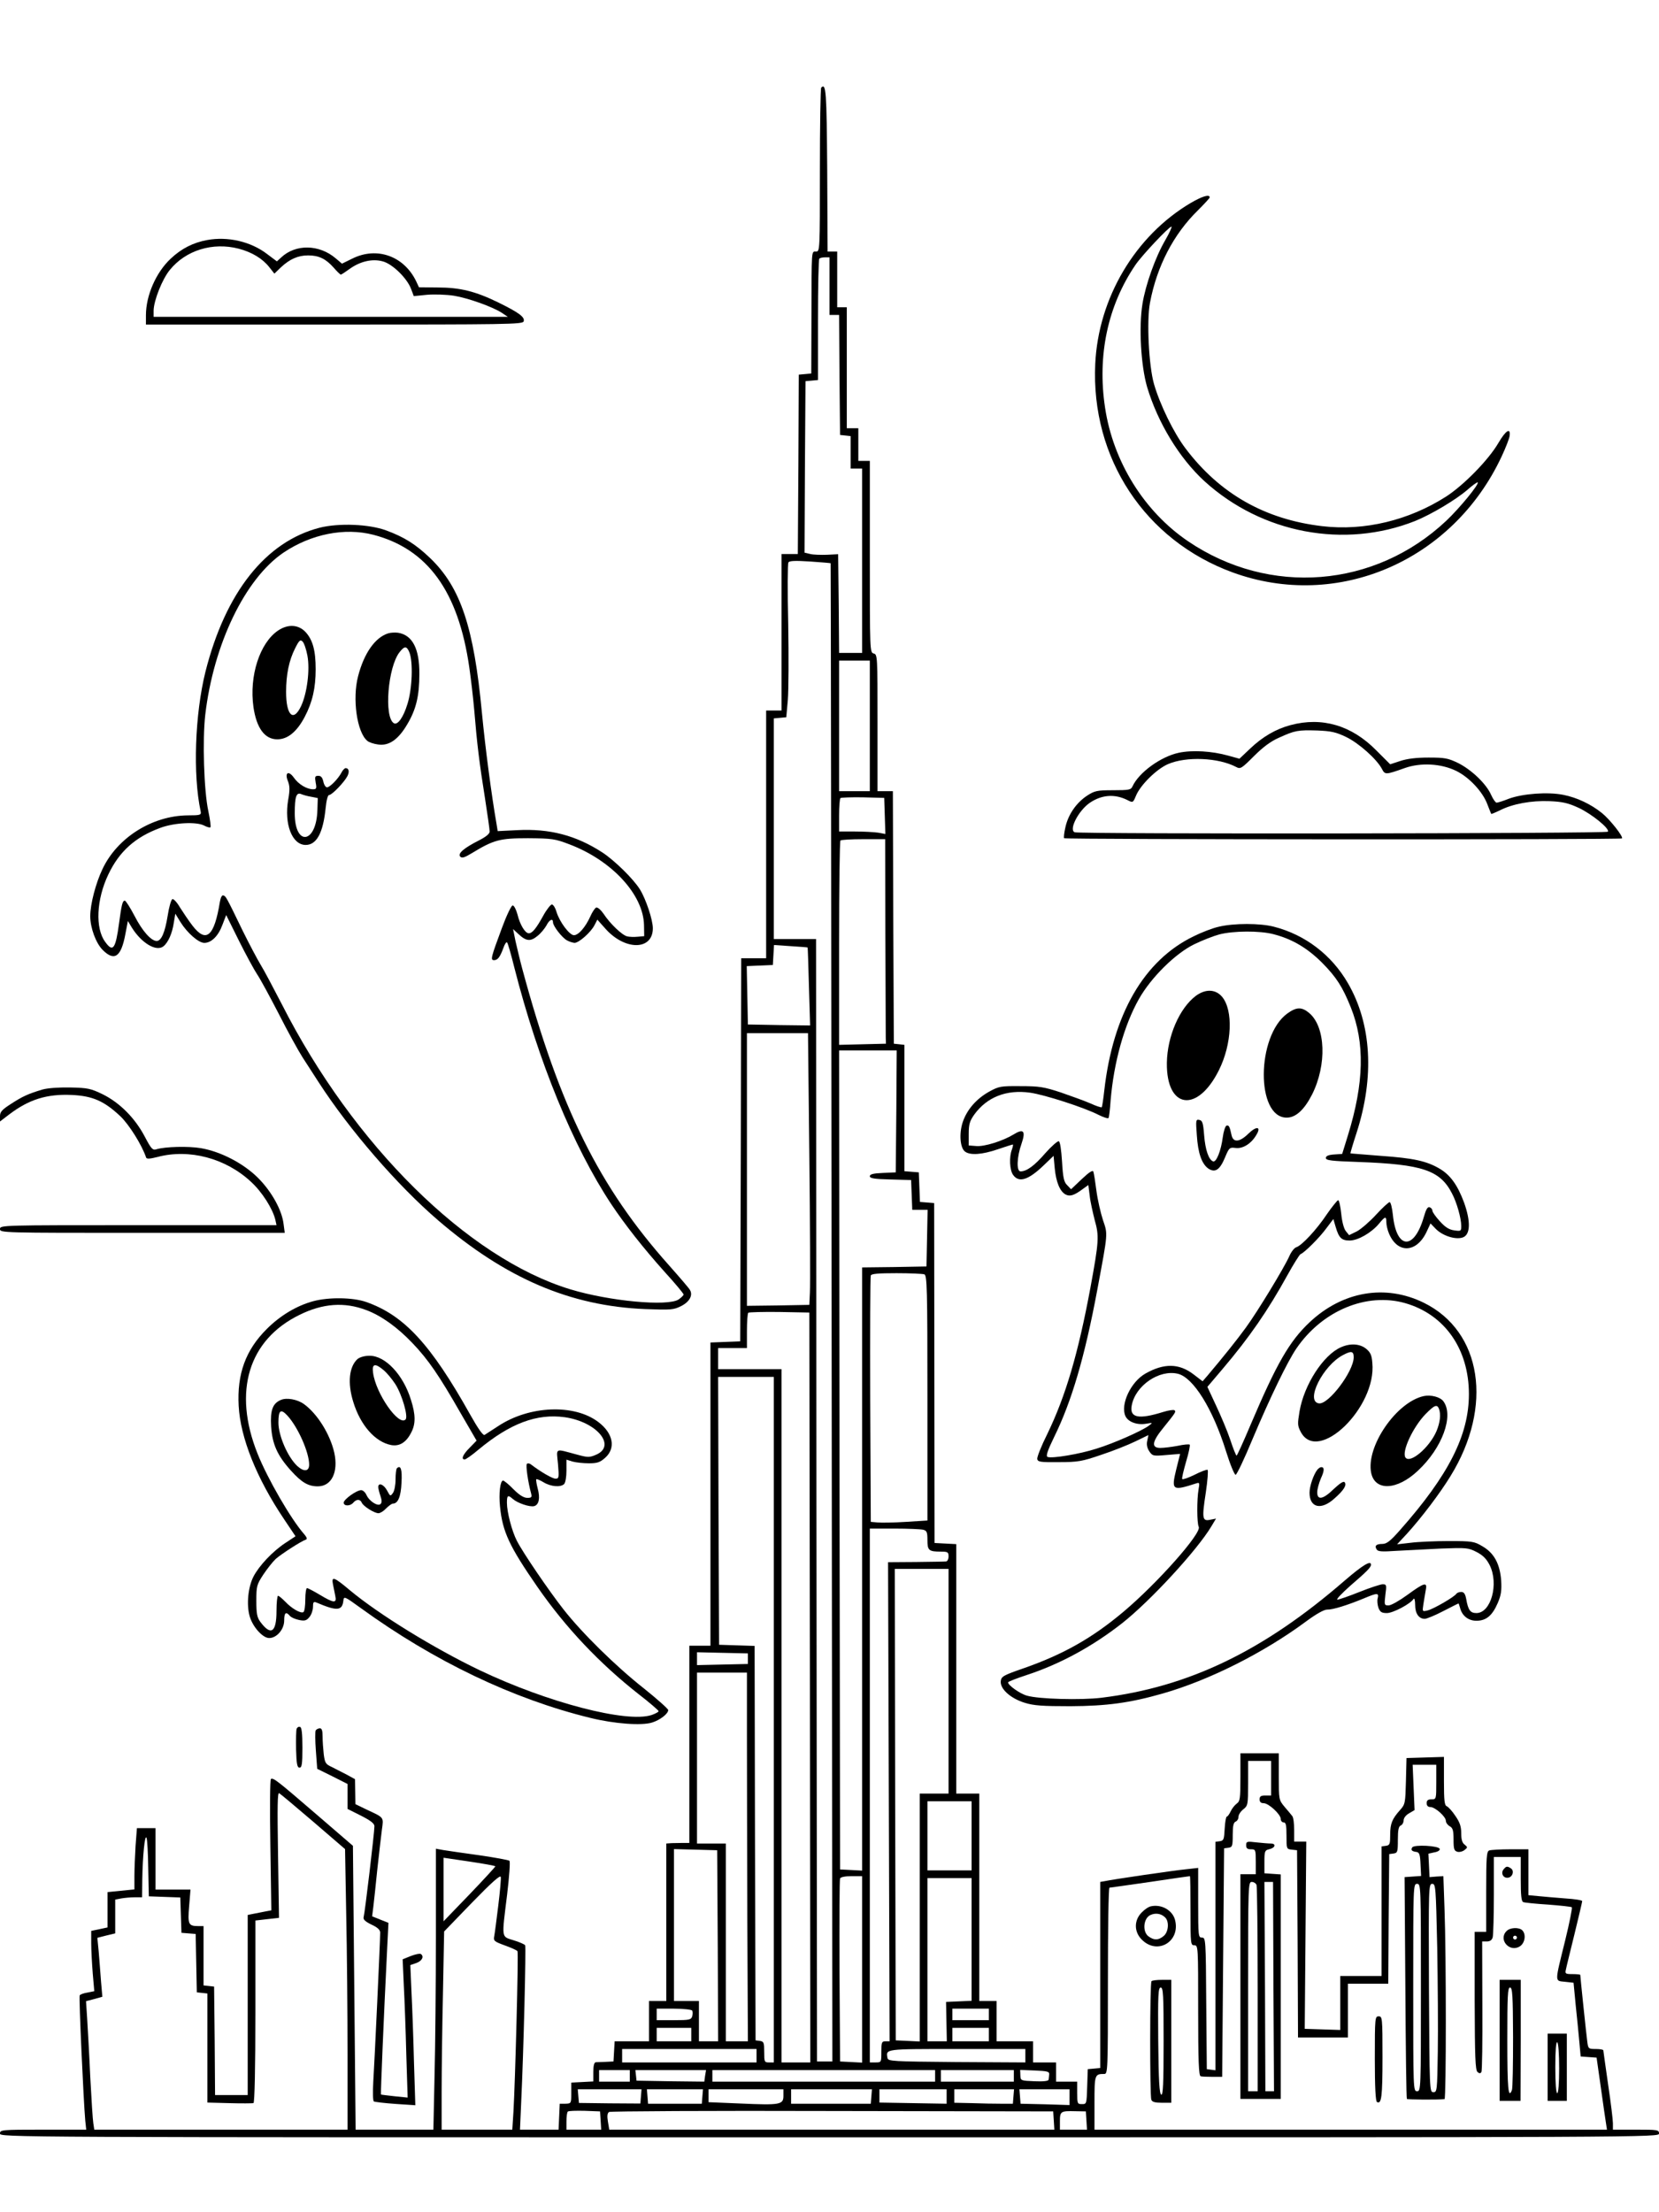 <?xml version="1.0" standalone="no"?>
<!DOCTYPE svg PUBLIC "-//W3C//DTD SVG 20010904//EN"
 "http://www.w3.org/TR/2001/REC-SVG-20010904/DTD/svg10.dtd">
<svg version="1.0" xmlns="http://www.w3.org/2000/svg"
 width="864pt" height="1152pt" viewBox="0 0 864 1152"
 preserveAspectRatio="xMidYMid meet">

<g transform="translate(0,1152) scale(0.1,-0.1)"
fill="#000000" stroke="none">
<path d="M4277 11064 c-4 -4 -7 -198 -7 -431 0 -416 0 -423 -20 -423 -25 0
-23 19 -24 -345 l-1 -290 -32 -3 -33 -3 -2 -467 -3 -467 -43 0 -42 0 0 -407 0
-408 -40 0 -40 0 0 -645 0 -645 -65 0 -65 0 -2 -997 -3 -998 -77 -3 -78 -3 0
-789 0 -790 -55 0 -55 0 0 -514 0 -513 -32 0 c-18 0 -45 -1 -60 -1 l-28 -2 0
-410 0 -410 -45 0 -45 0 0 -105 0 -105 -89 0 -90 0 -3 -52 -3 -53 -40 -2 c-22
-1 -46 -2 -52 -2 -9 -1 -13 -18 -13 -51 l0 -49 -57 -3 -58 -3 0 -55 c0 -53 0
-54 -30 -55 l-30 0 -3 -67 -3 -68 -100 0 -101 0 6 137 c13 272 26 815 21 823
-3 5 -30 17 -60 26 -65 21 -63 4 -34 238 11 93 17 172 12 176 -4 4 -75 17
-158 29 -82 11 -167 24 -187 27 l-38 7 0 -454 c0 -250 -3 -579 -7 -731 l-6
-278 -202 0 -203 0 -7 739 -7 739 -188 162 c-209 180 -226 193 -239 186 -5 -3
-6 -157 -3 -345 l5 -339 -32 -6 c-17 -3 -45 -9 -61 -12 l-30 -6 0 -469 0 -469
-85 0 -85 0 -2 282 -3 283 -27 3 -28 3 0 155 0 154 -27 0 c-52 0 -56 9 -48
104 l7 86 -91 0 -91 0 0 160 0 160 -49 0 -48 0 -7 -92 c-3 -50 -6 -122 -6
-159 l0 -68 -70 -7 -70 -7 0 -92 0 -92 -42 -9 -43 -9 0 -65 c0 -36 4 -106 8
-157 l8 -92 -35 -7 c-20 -3 -39 -10 -41 -15 -5 -8 20 -552 29 -652 l5 -47
-224 0 c-218 0 -225 -1 -225 -20 0 -20 7 -20 4320 -20 4313 0 4320 0 4320 20
0 19 -7 20 -120 20 l-120 0 0 33 c0 17 -11 109 -25 202 -13 94 -25 173 -25
178 0 4 -18 7 -39 7 -39 0 -40 1 -45 42 -5 37 -36 334 -36 344 0 2 -18 4 -40
4 -37 0 -40 2 -35 23 2 12 23 96 45 186 22 90 40 167 40 171 0 5 -39 11 -87
14 -49 4 -112 9 -140 12 l-53 5 0 120 0 119 -94 0 c-52 0 -101 -3 -110 -6 -14
-5 -16 -34 -16 -215 l0 -209 -30 0 -30 0 0 -359 c1 -291 3 -361 15 -371 9 -8
15 -8 20 0 4 6 6 161 5 345 l-1 335 24 0 c17 0 27 7 31 22 3 13 6 112 6 221
l0 197 70 0 70 0 0 -115 c0 -83 3 -117 13 -120 6 -3 65 -9 129 -13 65 -5 121
-11 124 -14 3 -4 -12 -80 -34 -170 -56 -227 -56 -212 -2 -218 l45 -5 11 -115
c7 -63 15 -150 19 -192 l7 -77 41 -3 42 -3 22 -155 c12 -85 24 -170 27 -187
l5 -33 -1335 0 -1334 0 0 139 c0 148 1 151 51 151 18 0 19 14 19 485 0 267 3
485 8 485 4 0 99 14 212 30 112 17 205 30 207 30 2 0 3 -81 3 -180 0 -173 1
-180 20 -180 20 0 20 -7 20 -339 0 -262 3 -340 13 -343 6 -2 35 -3 62 -3 l50
0 5 595 5 595 23 3 c20 3 22 9 22 67 0 47 4 64 15 69 8 3 15 14 15 25 0 11 11
28 25 39 24 19 25 24 25 136 l0 116 60 0 60 0 0 -90 0 -90 -30 0 c-23 0 -30
-4 -30 -20 0 -14 7 -20 21 -20 26 0 89 -58 89 -82 0 -10 7 -18 15 -18 12 0 15
-14 15 -69 0 -69 0 -70 28 -73 l27 -3 3 -487 2 -488 130 0 130 0 0 140 0 140
105 0 105 0 2 337 3 338 23 3 c20 3 22 8 22 72 0 51 4 69 15 74 8 3 15 15 15
26 0 13 12 28 28 37 l29 17 -5 118 -5 118 62 0 61 0 0 -90 c0 -89 0 -90 -25
-90 -18 0 -25 -5 -25 -20 0 -13 7 -20 19 -20 25 0 81 -50 81 -72 0 -9 9 -22
20 -28 16 -9 20 -21 20 -69 0 -50 3 -59 20 -64 10 -3 27 1 37 9 17 13 17 15 1
28 -13 9 -18 27 -18 59 0 35 -7 57 -30 90 -16 25 -37 47 -45 51 -12 4 -15 28
-15 131 l0 126 -97 -3 -98 -3 -3 -120 c-3 -114 -4 -121 -30 -150 -42 -47 -52
-71 -52 -129 0 -49 -2 -55 -22 -58 l-23 -3 0 -338 0 -337 -107 0 -108 0 0
-140 0 -141 -92 3 -93 3 4 488 4 487 -32 0 -31 0 0 60 c0 34 -4 66 -10 73 -5
7 -23 28 -40 48 -30 36 -30 38 -30 158 l0 121 -100 0 -100 0 0 -124 c0 -112
-2 -126 -19 -138 -11 -8 -25 -26 -32 -41 -7 -15 -16 -27 -20 -27 -4 0 -9 -28
-11 -63 -3 -56 -5 -62 -25 -65 l-23 -3 0 -595 0 -595 -22 3 -23 3 -3 343 c-2
334 -3 342 -22 342 -19 0 -20 7 -20 181 l0 182 -62 -7 c-64 -6 -384 -53 -425
-62 l-23 -4 0 -485 0 -484 -32 -3 -33 -3 -3 -91 c-3 -90 -3 -91 -27 -91 -24 0
-25 2 -25 58 l0 59 -55 0 -55 0 0 50 0 50 -60 0 -60 0 0 55 0 55 -95 0 -95 0
0 105 0 105 -45 0 -45 0 0 540 0 540 -60 0 -60 0 0 650 0 649 -57 3 -56 3 -1
885 -1 885 -37 3 -37 3 -3 77 -3 77 -37 3 -38 3 0 329 0 329 -27 3 -28 3 -3
658 -2 657 -40 0 -40 0 0 356 c0 347 0 356 -20 361 -20 5 -20 14 -20 504 l0
499 -30 0 -30 0 0 85 0 85 -30 0 -30 0 0 315 0 315 -25 0 -25 0 0 145 0 145
-25 0 -25 0 -2 427 c-3 408 -6 452 -31 427z m43 -1034 l0 -150 25 0 25 0 2
-312 3 -313 28 -3 27 -3 0 -85 0 -84 30 0 30 0 0 -480 0 -480 -60 0 -60 0 -2
257 -3 257 -58 -3 c-32 -1 -71 0 -87 4 l-30 7 2 446 3 447 33 3 32 3 0 313 c0
172 3 316 7 319 3 4 17 7 30 7 l23 0 0 -150z m6 -1443 c1 -1 3 -1757 5 -3902
l4 -3900 -40 0 -40 0 -3 2923 -2 2922 -110 0 -110 0 0 574 0 575 33 3 32 3 8
90 c4 50 5 228 2 397 -4 169 -3 313 1 319 5 9 36 10 113 5 58 -4 106 -8 107
-9z m204 -847 l0 -340 -80 0 -80 0 0 340 0 340 80 0 80 0 0 -340z m78 -469 l3
-94 -38 7 c-21 3 -75 6 -120 6 l-83 0 0 83 c0 46 3 87 7 91 4 3 57 5 117 4
l111 -3 3 -94z m3 -623 c1 -277 2 -516 2 -533 l1 -30 -122 -3 -122 -3 0 529
c0 291 3 532 7 535 3 4 57 7 120 7 l113 0 1 -502z m-405 -62 c1 0 4 -92 7
-204 l6 -202 -162 2 -162 3 -3 152 -3 152 68 3 68 3 3 52 3 52 87 -6 c48 -3
88 -6 88 -7z m9 -1088 c4 -354 5 -672 3 -708 l-3 -65 -162 -3 -163 -2 0 710 0
710 159 0 159 0 7 -642z m453 235 l-3 -318 -67 -3 c-51 -2 -68 -7 -68 -17 0
-11 23 -15 108 -17 l107 -3 3 -77 3 -78 40 0 40 0 -3 -147 -3 -148 -167 -3
-168 -2 0 -1571 0 -1570 -57 3 -58 3 -3 2133 -2 2132 150 0 150 0 -2 -317z
m146 -849 c14 -6 16 -72 16 -644 l0 -638 -112 -7 c-62 -4 -129 -5 -148 -3
l-35 3 -3 635 c-1 349 0 641 3 648 3 9 39 12 134 12 71 0 136 -3 145 -6z
m-596 -2151 l2 -1953 -75 0 -75 0 0 1805 0 1805 -165 0 -165 0 0 55 0 55 75 0
75 0 0 88 c0 49 3 92 7 96 4 3 77 5 162 4 l156 -3 3 -1952z m-188 -168 l0
-1785 -25 0 c-24 0 -25 3 -25 54 0 49 -2 55 -22 58 l-23 3 -3 1027 -2 1027
-93 3 -92 3 -3 698 -2 697 145 0 145 0 0 -1785z m778 989 c19 -5 22 -13 22
-54 0 -54 7 -60 71 -60 35 0 39 -3 39 -25 0 -14 -6 -25 -12 -26 -7 -1 -78 -2
-158 -3 l-145 -1 4 -1248 4 -1247 -21 0 c-20 0 -22 -5 -22 -55 0 -54 0 -55
-30 -55 l-30 0 0 1390 0 1390 128 0 c70 0 137 -3 150 -6z m132 -789 l0 -585
-75 0 -75 0 0 -645 0 -646 -62 3 -63 3 -3 1228 -2 1227 140 0 140 0 0 -585z
m-1045 117 l0 -27 -132 -3 -133 -3 0 33 0 34 133 -3 132 -3 0 -28z m-5 -399
c0 -181 1 -613 2 -961 l3 -632 -57 0 -58 0 0 515 0 515 -75 0 -75 0 0 445 0
445 130 0 130 0 0 -327z m-2258 -450 l165 -142 6 -338 c4 -186 7 -515 7 -730
l0 -393 -660 0 -659 0 -5 33 c-3 17 -10 127 -16 242 -5 116 -13 251 -16 302
l-6 92 42 11 43 12 -7 81 c-3 45 -9 114 -12 154 l-7 72 47 12 46 11 0 88 0 88
31 6 c17 3 49 6 70 6 l39 0 1 93 c2 121 13 236 22 217 4 -8 8 -80 9 -160 l3
-145 82 -3 82 -3 3 -92 3 -92 37 -3 37 -3 3 -152 3 -152 28 -3 27 -3 0 -284 0
-284 115 -3 c64 -2 120 -1 125 0 6 2 10 177 10 477 l0 474 61 7 62 7 -5 328
c-4 255 -3 327 6 321 7 -4 87 -71 178 -149z m3428 -73 l0 -180 -115 0 -115 0
0 180 0 180 115 0 115 0 0 -180z m-1322 -572 l2 -498 -50 0 -50 0 0 105 0 105
-65 0 -65 0 0 395 0 396 113 -3 112 -3 3 -497z m-1158 413 c-1 -3 -61 -69
-135 -146 l-135 -140 0 165 0 166 135 -20 c74 -11 135 -22 135 -25z m15 -204
c-9 -72 -18 -144 -21 -159 -5 -25 -1 -28 56 -49 33 -12 63 -25 65 -30 6 -8
-12 -681 -21 -836 l-6 -93 -184 0 -184 0 0 198 c0 109 3 342 7 517 l6 317 146
151 c100 103 147 145 149 133 2 -9 -4 -76 -13 -149z m1895 -332 l0 -486 -57 3
-58 3 -3 470 c-1 259 0 476 3 483 3 7 25 12 60 12 l55 0 0 -485z m570 155 l0
-319 -66 -3 -67 -3 2 -102 2 -103 -50 0 -51 0 0 425 0 425 115 0 115 0 0 -320z
m-1455 -370 c3 -6 3 -19 0 -30 -6 -18 -15 -20 -96 -20 l-89 0 0 30 0 30 89 0
c50 0 93 -5 96 -10z m1545 -20 l0 -30 -95 0 -95 0 0 30 0 30 95 0 95 0 0 -30z
m-1550 -105 l0 -35 -90 0 -90 0 0 35 0 35 90 0 90 0 0 -35z m1550 0 l0 -35
-95 0 -95 0 0 35 0 35 95 0 95 0 0 -35z m-1210 -110 l0 -35 -350 0 -350 0 0
35 0 35 350 0 350 0 0 -35z m1400 0 l0 -35 -357 2 c-336 3 -358 4 -361 21 -9
48 -16 47 363 47 l355 0 0 -35z m-2060 -105 l0 -30 -80 0 -80 0 0 30 0 30 80
0 80 0 0 -30z m392 0 l-4 -30 -177 2 -176 3 -3 28 -3 27 184 0 184 0 -5 -30z
m1198 0 l0 -30 -580 0 -580 0 0 30 0 30 580 0 580 0 0 -30z m410 0 l0 -30
-190 0 -190 0 0 30 0 30 190 0 190 0 0 -30z m184 8 c-1 -10 -2 -23 -3 -28 -1
-7 -28 -10 -73 -8 -72 3 -73 3 -74 31 l-1 28 76 -3 c65 -3 76 -5 75 -20z
m-2126 -115 l-3 -37 -160 1 -160 2 -3 35 -3 36 166 0 166 0 -3 -37z m320 0
l-3 -38 -140 0 -140 0 -3 38 -3 37 146 0 146 0 -3 -37z m422 3 c0 -46 -17 -49
-222 -40 l-168 7 0 33 0 34 195 0 195 0 0 -34z m458 -3 l-3 -38 -207 0 -208 0
0 38 0 37 211 0 210 0 -3 -37z m392 0 l0 -38 -175 3 -175 3 0 34 0 35 175 0
175 0 0 -37z m348 0 l-3 -38 -60 0 c-33 0 -102 1 -152 3 l-93 2 0 35 0 35 156
0 155 0 -3 -37z m292 -4 l0 -41 -127 4 -128 3 -3 38 -3 37 130 0 131 0 0 -41z
m-2442 -121 l3 -48 -90 0 -91 0 0 43 c0 24 3 47 7 51 4 4 43 5 88 4 l80 -3 3
-47z m2360 0 l3 -48 -1159 0 -1159 0 -7 42 c-5 29 -3 44 6 50 7 4 531 7 1163
5 l1150 -2 3 -47z m170 0 l3 -48 -70 0 -71 0 0 44 c0 51 4 54 80 52 l55 -1 3
-47z"/>
<path d="M6201 10463 c-289 -171 -481 -495 -497 -838 -23 -491 259 -919 716
-1086 546 -199 1145 59 1400 603 22 47 41 96 42 108 6 45 -20 29 -58 -36 -51
-88 -180 -220 -273 -280 -194 -124 -426 -180 -645 -154 -298 35 -534 169 -712
405 -62 82 -133 228 -164 335 -27 94 -39 328 -21 423 36 191 123 358 250 482
33 33 61 63 61 67 0 18 -39 6 -99 -29z m-132 -193 c-52 -89 -103 -233 -119
-332 -20 -122 -8 -322 24 -433 56 -187 168 -371 299 -491 299 -272 729 -353
1097 -207 86 35 213 111 273 163 26 23 50 40 53 38 8 -9 -93 -133 -164 -200
-372 -350 -920 -394 -1344 -107 -229 155 -391 415 -433 697 -41 271 14 530
158 742 33 49 175 200 188 200 4 0 -10 -32 -32 -70z"/>
<path d="M1079 10270 c-72 -13 -134 -44 -190 -97 -76 -71 -129 -191 -129 -295
l0 -48 980 0 c897 0 981 1 987 16 8 22 -22 45 -132 99 -119 58 -198 78 -317
78 l-96 1 -15 32 c-63 130 -203 181 -331 118 l-55 -27 -33 28 c-86 73 -209 75
-284 4 l-22 -20 -52 39 c-84 64 -204 92 -311 72z m164 -45 c69 -18 125 -52
160 -97 l26 -33 33 32 c47 44 90 63 143 63 56 0 92 -18 133 -64 17 -20 34 -36
37 -36 3 0 23 13 45 29 55 40 119 55 173 40 51 -13 128 -89 148 -144 l14 -37
70 7 c39 3 101 1 139 -5 74 -12 203 -58 251 -90 l30 -20 -922 0 -923 0 0 33
c1 52 45 164 85 212 83 102 223 145 358 110z"/>
<path d="M1665 8772 c-281 -72 -491 -337 -595 -750 -55 -221 -66 -537 -25
-727 4 -19 -1 -21 -68 -21 -185 -2 -366 -116 -443 -279 -35 -73 -64 -183 -64
-246 0 -60 29 -140 65 -176 61 -61 96 -36 118 83 l13 68 21 -35 c51 -81 127
-126 164 -97 25 20 46 68 54 122 l8 48 27 -44 c35 -56 94 -108 124 -108 37 0
73 36 94 93 l20 52 67 -135 c37 -74 80 -153 95 -175 15 -22 65 -114 112 -205
46 -91 102 -192 123 -225 21 -33 59 -91 84 -130 160 -248 411 -538 623 -720
352 -302 688 -446 1078 -462 136 -5 148 -4 188 16 43 22 62 56 45 84 -4 8 -53
65 -108 127 -365 409 -569 820 -765 1545 -12 44 -27 109 -35 143 l-13 64 27
-25 c41 -39 64 -41 100 -11 18 14 38 39 47 55 15 30 34 39 34 16 0 -19 47 -80
73 -94 12 -7 30 -12 39 -13 23 0 85 55 104 92 l15 29 41 -46 c102 -116 248
-115 248 1 0 44 -36 152 -67 202 -33 54 -133 152 -196 193 -137 89 -275 125
-443 116 l-102 -5 -6 37 c-27 155 -59 400 -76 578 -42 447 -111 654 -269 806
-75 72 -135 110 -230 145 -90 33 -246 39 -346 14z m280 -37 c282 -74 442 -294
499 -690 8 -55 20 -156 26 -225 14 -171 27 -278 56 -458 13 -84 24 -161 24
-172 0 -12 -18 -27 -55 -46 -79 -40 -113 -69 -98 -85 9 -9 22 -5 60 18 115 70
146 78 293 78 126 -1 140 -3 216 -32 221 -84 385 -262 388 -421 l1 -57 -34 -3
c-19 -2 -44 -1 -55 2 -26 6 -89 66 -123 118 -14 20 -30 34 -38 32 -7 -3 -21
-24 -31 -47 -25 -55 -61 -97 -85 -97 -23 0 -75 69 -91 122 -6 21 -17 38 -24
38 -6 0 -27 -26 -44 -57 -38 -69 -58 -93 -76 -93 -19 0 -46 44 -59 98 -7 26
-18 47 -25 47 -7 0 -32 -52 -57 -120 -56 -151 -60 -165 -40 -165 19 0 31 16
48 62 7 21 16 35 20 30 4 -4 21 -63 38 -132 124 -486 306 -931 504 -1230 72
-108 167 -229 279 -354 54 -59 98 -112 98 -117 0 -5 -12 -16 -26 -26 -57 -37
-360 -9 -564 53 -535 163 -1129 750 -1502 1484 -44 85 -93 178 -110 205 -17
28 -60 109 -95 180 -87 180 -87 178 -100 182 -7 3 -14 -11 -18 -34 -29 -179
-71 -216 -142 -124 -21 27 -50 71 -66 96 -15 26 -33 45 -39 43 -7 -3 -18 -42
-25 -88 -14 -86 -33 -130 -57 -130 -29 0 -75 52 -115 130 -23 44 -46 80 -51
80 -12 0 -17 -21 -30 -118 -18 -134 -32 -153 -72 -97 -53 71 -46 221 16 351
57 120 140 195 271 243 72 27 188 33 228 12 15 -8 30 -12 33 -9 3 3 -2 41 -11
84 -23 106 -31 371 -16 502 43 367 207 708 407 844 144 97 319 132 469 93z"/>
<path d="M1449 8237 c-96 -64 -152 -237 -129 -399 16 -110 59 -168 124 -168
54 0 102 39 143 117 40 76 57 150 57 248 0 97 -15 153 -53 194 -37 39 -91 42
-142 8z m152 -131 c14 -75 -2 -197 -33 -263 -40 -85 -78 -49 -78 74 0 90 15
164 47 227 21 42 27 47 39 35 8 -8 19 -41 25 -73z"/>
<path d="M2022 8222 c-68 -21 -126 -103 -157 -223 -31 -118 -6 -293 48 -337 9
-8 34 -16 57 -19 56 -8 105 26 152 107 45 76 62 146 62 260 1 132 -36 203
-111 215 -15 2 -38 1 -51 -3z m110 -99 c20 -50 15 -190 -10 -269 -21 -69 -51
-112 -71 -100 -52 32 -31 293 30 370 26 33 37 33 51 -1z"/>
<path d="M1779 7498 c-17 -33 -61 -78 -76 -78 -7 0 -16 14 -19 30 -5 21 -12
30 -26 30 -18 0 -19 -5 -14 -35 6 -31 4 -35 -14 -35 -32 0 -76 26 -100 61 -28
39 -49 25 -30 -20 9 -24 10 -45 1 -95 -22 -127 20 -236 91 -236 57 0 91 63
104 193 4 40 11 67 18 67 15 0 79 67 95 98 12 23 8 42 -9 42 -5 0 -15 -10 -21
-22z m-159 -127 l35 -7 -2 -62 c-5 -176 -118 -192 -118 -17 0 85 8 110 33 100
9 -4 33 -11 52 -14z"/>
<path d="M6721 7744 c-76 -20 -146 -61 -210 -122 l-56 -53 -58 16 c-86 24
-187 30 -258 15 -94 -20 -208 -103 -241 -175 -8 -18 -18 -20 -101 -20 -84 0
-96 -3 -135 -28 -56 -37 -98 -97 -113 -163 -7 -30 -10 -56 -7 -59 7 -7 2898
-8 2905 -1 9 8 -62 98 -104 132 -57 46 -130 81 -202 95 -81 16 -211 6 -282
-20 -30 -12 -59 -21 -65 -21 -5 0 -18 18 -28 40 -25 58 -102 131 -171 166 -54
26 -70 29 -155 29 -65 0 -112 -6 -148 -18 l-52 -17 -73 73 c-128 130 -282 175
-446 131z m290 -62 c66 -32 159 -115 186 -166 16 -31 19 -31 118 4 83 30 190
24 268 -14 68 -33 139 -109 163 -174 10 -26 19 -48 20 -50 1 -2 20 6 43 17 67
35 167 53 261 49 69 -3 98 -10 152 -35 68 -32 162 -108 152 -124 -6 -10 -2752
-13 -2777 -3 -32 12 19 112 78 153 63 43 131 48 198 14 27 -14 28 -13 43 23
23 56 107 139 167 165 95 41 262 34 355 -15 22 -12 28 -8 92 56 47 47 88 78
132 97 82 37 96 40 199 37 71 -3 96 -8 150 -34z"/>
<path d="M6347 6694 c-32 -7 -91 -30 -131 -50 -258 -125 -420 -405 -465 -803
-5 -45 -11 -84 -13 -87 -3 -2 -29 6 -59 20 -30 13 -99 38 -154 57 -88 29 -113
33 -210 33 -104 1 -113 -1 -164 -29 -66 -37 -115 -93 -137 -158 -20 -60 -14
-135 12 -154 27 -20 88 -16 170 12 41 14 76 25 79 25 2 0 0 -12 -5 -26 -15
-38 -12 -107 6 -132 30 -43 80 -27 160 50 l51 49 6 -65 c7 -72 27 -120 56
-136 23 -12 45 -5 87 26 l32 23 7 -55 c3 -30 16 -87 26 -127 24 -84 22 -112
-22 -352 -64 -344 -129 -565 -225 -763 -31 -62 -54 -120 -52 -130 3 -15 17
-17 113 -16 99 0 121 4 220 38 61 20 141 52 178 70 l68 33 -6 -29 c-5 -19 -1
-38 10 -55 17 -25 20 -26 89 -20 l72 6 -20 -80 c-27 -111 -21 -114 106 -73 15
5 16 1 10 -32 -9 -52 -9 -175 1 -195 16 -33 -217 -295 -393 -443 -163 -137
-313 -221 -515 -292 -110 -38 -120 -44 -123 -68 -5 -40 50 -90 124 -113 48
-15 92 -18 239 -18 188 1 309 17 480 66 242 69 526 212 745 374 54 40 95 63
111 63 30 -1 106 23 191 58 71 30 80 30 73 1 -4 -12 -1 -35 4 -50 9 -22 17
-27 44 -27 32 0 123 48 139 74 4 6 8 -8 8 -31 0 -45 19 -73 50 -73 10 0 54 18
96 40 43 22 78 40 80 40 1 0 4 -10 8 -23 10 -41 43 -67 85 -67 51 0 83 27 111
92 18 42 21 65 18 119 -7 86 -37 142 -98 177 -42 25 -52 27 -175 27 -71 0
-161 -4 -199 -9 l-70 -8 53 57 c75 83 170 208 225 298 224 363 164 754 -139
903 -200 98 -423 60 -595 -102 -105 -99 -171 -214 -306 -531 -38 -90 -71 -163
-74 -163 -3 0 -18 37 -33 83 -15 45 -49 125 -74 178 l-45 97 79 93 c140 165
236 304 338 489 32 58 63 107 68 109 21 8 99 86 134 134 l37 49 12 -41 c17
-58 31 -71 73 -71 43 0 113 40 153 88 32 39 38 40 38 7 0 -14 6 -41 14 -59 44
-105 143 -101 195 8 l21 45 28 -29 c36 -36 103 -57 140 -44 40 14 42 83 7 181
-34 92 -72 145 -129 178 -67 39 -134 54 -306 66 -85 7 -156 12 -157 13 -1 1
13 49 32 107 94 291 78 567 -45 779 -85 147 -222 252 -385 294 -72 19 -209 19
-288 0z m286 -39 c97 -25 176 -72 253 -149 74 -75 106 -125 149 -232 74 -185
69 -394 -15 -666 l-30 -97 -43 -3 c-29 -2 -42 -8 -42 -18 0 -13 28 -16 171
-21 332 -12 424 -43 486 -164 25 -47 48 -129 48 -169 0 -27 -1 -28 -37 -23
-28 4 -48 18 -75 48 -21 23 -38 47 -38 54 0 7 -6 15 -14 18 -11 4 -19 -9 -31
-51 -51 -175 -143 -169 -161 12 -4 36 -11 66 -17 66 -5 0 -37 -29 -70 -65 -33
-36 -78 -75 -100 -87 l-41 -20 -17 21 c-10 12 -20 49 -24 91 -4 38 -11 70 -16
70 -4 0 -31 -33 -58 -72 -53 -80 -131 -164 -160 -173 -10 -3 -27 -24 -37 -48
-27 -60 -164 -286 -226 -371 -45 -62 -117 -152 -199 -249 l-26 -30 -47 36
c-76 58 -154 59 -251 4 -76 -43 -131 -161 -104 -221 14 -31 61 -48 108 -40 36
6 36 6 13 -11 -37 -27 -181 -91 -272 -119 -87 -28 -230 -52 -254 -43 -10 4 -2
30 34 104 91 185 159 416 224 763 57 306 56 290 30 367 -12 37 -28 106 -34
153 -6 47 -13 91 -16 99 -3 9 -22 -3 -60 -39 l-56 -53 -20 21 c-17 16 -22 38
-27 123 -4 62 -10 104 -17 106 -6 2 -38 -26 -70 -62 -56 -65 -97 -95 -129 -95
-22 0 -20 73 5 144 23 67 11 81 -42 48 -56 -34 -152 -64 -194 -60 l-39 3 0 60
c0 50 5 67 29 101 66 91 167 131 290 114 77 -11 282 -77 358 -116 26 -13 49
-20 51 -16 3 4 8 45 11 92 17 199 70 390 147 527 63 112 190 238 289 286 41
20 100 43 130 51 73 19 212 20 283 1z m685 -1921 c206 -59 332 -239 332 -474
0 -213 -105 -421 -358 -707 -51 -58 -70 -73 -93 -73 -32 0 -42 -10 -29 -29 6
-11 29 -12 101 -7 52 3 157 8 234 12 133 5 142 4 185 -18 33 -17 51 -35 68
-68 49 -98 7 -250 -69 -250 -32 0 -43 16 -53 73 -5 27 -12 37 -26 37 -10 0
-21 -4 -25 -9 -9 -16 -118 -79 -149 -87 -29 -7 -29 -7 -23 32 3 21 9 54 12 72
10 46 -6 42 -95 -23 -41 -30 -85 -55 -98 -55 -23 0 -23 2 -17 55 7 51 6 55
-14 55 -11 0 -66 -18 -121 -40 -55 -22 -107 -40 -115 -40 -8 0 22 32 67 72 86
74 108 96 108 110 0 24 -43 -2 -136 -82 -423 -367 -812 -555 -1268 -611 -108
-13 -327 -7 -388 11 -36 10 -98 54 -98 69 0 4 44 21 99 39 173 57 342 149 496
270 147 116 391 381 464 504 l24 40 -30 -6 c-42 -9 -44 6 -23 143 9 61 13 114
9 117 -5 2 -35 -9 -68 -26 -33 -16 -62 -26 -64 -22 -3 4 7 44 20 90 14 46 22
86 19 89 -3 3 -31 1 -62 -6 -32 -6 -72 -11 -91 -11 -48 0 -44 32 15 104 66 82
67 84 59 92 -4 4 -31 0 -60 -9 -128 -40 -175 -30 -163 34 19 104 144 189 241
165 80 -20 181 -182 250 -403 21 -68 44 -123 50 -123 6 0 46 84 89 188 92 218
181 401 227 469 135 198 366 294 567 237z"/>
<path d="M6229 6335 c-86 -64 -150 -211 -152 -350 -3 -240 159 -263 271 -38
68 136 76 312 16 383 -34 39 -85 41 -135 5z"/>
<path d="M6704 6242 c-161 -117 -164 -542 -3 -542 47 0 91 40 132 120 78 155
71 353 -15 425 -38 32 -66 32 -114 -3z"/>
<path d="M6233 5609 c6 -95 26 -151 61 -175 35 -22 59 -6 86 59 21 50 23 53
55 49 38 -5 82 23 108 68 27 44 1 48 -42 6 -45 -44 -78 -47 -87 -8 -10 47 -14
54 -27 50 -6 -3 -15 -30 -19 -61 -9 -69 -33 -130 -50 -125 -23 8 -41 60 -47
137 -5 64 -9 76 -25 79 -18 4 -19 -1 -13 -79z"/>
<path d="M6983 4504 c-91 -40 -191 -194 -215 -333 -11 -67 -11 -75 7 -109 90
-166 395 130 372 361 -3 41 -10 55 -33 74 -33 26 -82 29 -131 7z m67 -52 c0
-73 -131 -247 -181 -240 -73 10 21 198 126 252 43 23 55 20 55 -12z"/>
<path d="M7415 4250 c-143 -31 -302 -263 -274 -400 20 -96 135 -91 243 11 127
118 189 287 133 362 -16 22 -65 35 -102 27z m79 -66 c11 -29 6 -72 -13 -117
-37 -86 -139 -172 -162 -136 -19 31 39 156 104 224 47 48 61 54 71 29z"/>
<path d="M6861 3867 c-20 -25 -41 -86 -41 -120 0 -79 61 -93 130 -30 49 43 66
71 52 85 -6 6 -26 -8 -56 -36 -55 -54 -86 -60 -86 -17 0 16 9 48 19 72 19 41
19 59 2 59 -5 0 -14 -6 -20 -13z"/>
<path d="M220 5846 c-73 -22 -102 -35 -162 -74 -47 -30 -58 -42 -58 -64 l0
-28 47 36 c104 79 197 108 327 102 109 -5 169 -32 253 -111 45 -43 112 -149
134 -215 3 -8 19 -7 59 3 165 44 355 -6 487 -129 58 -53 113 -140 127 -198 l6
-28 -720 0 c-713 0 -720 0 -720 -20 0 -20 7 -20 741 -20 l742 0 -6 45 c-8 72
-62 170 -133 241 -75 75 -193 137 -298 155 -65 11 -187 8 -232 -6 -19 -6 -27
3 -60 66 -51 97 -130 176 -218 220 -64 31 -79 34 -170 36 -62 1 -118 -3 -146
-11z"/>
<path d="M1631 4744 c-85 -23 -171 -74 -241 -144 -111 -110 -156 -235 -147
-401 9 -166 93 -377 237 -591 l59 -88 -53 -35 c-67 -44 -137 -119 -166 -175
-28 -55 -37 -145 -20 -206 16 -56 68 -114 102 -114 39 0 78 45 78 91 0 41 9
49 30 24 7 -8 28 -17 48 -21 29 -6 39 -3 54 16 10 12 18 36 18 52 0 25 3 29
18 23 105 -45 134 -44 140 8 3 26 4 26 91 -37 382 -277 794 -474 1196 -572
126 -31 267 -41 321 -24 42 13 84 46 84 65 0 6 -57 57 -127 113 -146 115 -322
288 -419 412 -76 97 -211 295 -242 356 -26 50 -52 150 -52 198 0 40 5 43 31
20 24 -21 87 -43 111 -37 25 7 32 42 18 93 -6 23 -9 44 -7 47 3 2 20 -5 38
-16 38 -23 89 -27 107 -9 7 7 12 38 12 69 l0 58 32 -10 c18 -5 56 -9 85 -9 44
0 58 5 85 29 56 50 42 127 -36 186 -125 95 -359 86 -521 -21 -33 -21 -65 -42
-71 -46 -8 -5 -34 32 -75 105 -206 368 -345 518 -542 587 -68 24 -195 26 -276
4z m276 -46 c78 -29 162 -89 241 -172 83 -87 139 -169 251 -365 l83 -143 -36
-37 c-36 -36 -46 -61 -26 -61 6 0 39 23 73 52 164 136 303 188 448 168 168
-24 272 -150 162 -196 -33 -14 -42 -14 -97 1 -120 32 -108 38 -100 -49 6 -71
5 -76 -13 -76 -16 0 -77 35 -129 75 -7 5 -16 6 -20 2 -7 -6 6 -96 22 -154 5
-20 2 -23 -20 -23 -18 0 -41 14 -72 45 -24 25 -49 45 -54 45 -15 0 -23 -67
-16 -135 13 -132 49 -208 195 -419 148 -213 323 -398 528 -559 57 -44 103 -84
103 -88 0 -4 -17 -13 -37 -20 -130 -42 -541 65 -894 233 -240 115 -527 292
-677 417 -82 69 -97 75 -88 31 3 -16 9 -43 12 -60 9 -40 -7 -39 -80 5 -32 19
-62 35 -67 35 -5 0 -9 -27 -9 -59 0 -33 -4 -63 -10 -66 -14 -8 -60 18 -94 54
-17 17 -33 31 -38 31 -4 0 -8 -35 -8 -79 0 -112 -29 -131 -84 -57 -17 23 -21
42 -21 109 0 77 2 85 36 137 20 30 49 67 65 82 27 24 131 92 158 101 7 3 3 13
-10 28 -68 77 -191 289 -243 420 -129 323 -47 592 219 722 121 60 234 68 347
25z"/>
<path d="M1862 4443 c-44 -40 -53 -125 -22 -224 37 -121 114 -208 197 -224 44
-8 79 14 105 66 23 44 23 92 -2 170 -40 130 -133 229 -215 229 -26 0 -50 -7
-63 -17z m136 -58 c17 -14 44 -47 61 -73 35 -55 68 -169 53 -184 -36 -36 -155
136 -169 243 -7 48 10 52 55 14z"/>
<path d="M1463 4230 c-43 -18 -56 -53 -51 -138 6 -92 32 -151 103 -230 56 -62
90 -82 140 -82 72 0 108 74 86 175 -22 97 -89 204 -159 254 -34 24 -89 34
-119 21z m34 -82 c55 -60 113 -191 113 -255 0 -36 -27 -39 -62 -7 -50 47 -98
158 -98 226 0 65 12 74 47 36z"/>
<path d="M2067 3874 c-4 -4 -7 -30 -7 -59 0 -28 -6 -60 -14 -70 -13 -18 -14
-17 -30 13 -17 32 -46 44 -46 18 0 -7 5 -28 11 -45 8 -23 8 -36 1 -43 -14 -14
-59 14 -74 48 -6 13 -18 24 -27 24 -24 0 -91 -48 -91 -65 0 -19 34 -19 50 0
16 19 36 19 44 0 7 -18 65 -55 87 -55 9 0 27 11 40 25 13 13 29 25 35 25 27 0
42 37 45 109 4 69 -4 94 -24 75z"/>
<path d="M1545 2518 c-3 -8 -4 -57 -3 -109 2 -76 6 -94 18 -94 12 0 15 18 15
104 0 75 -4 106 -12 108 -7 3 -15 -2 -18 -9z"/>
<path d="M1644 2509 c-3 -6 -3 -53 1 -105 l7 -95 79 -39 79 -40 0 -65 0 -65
70 -35 c51 -26 70 -41 70 -55 0 -32 -50 -453 -56 -472 -4 -13 6 -23 40 -40 33
-15 46 -28 46 -42 0 -43 -30 -685 -36 -777 -3 -55 -2 -99 3 -102 5 -3 56 -9
113 -13 l103 -7 -7 224 c-3 123 -9 287 -13 365 l-6 141 32 11 c30 11 41 35 22
47 -5 3 -29 -2 -52 -11 l-42 -17 6 -136 c4 -75 10 -237 13 -360 l7 -224 -69 7
c-37 4 -69 8 -70 9 -2 2 14 394 32 753 l7 141 -43 17 -42 17 6 47 c3 26 13
115 21 197 9 83 20 176 24 208 9 65 12 61 -76 102 l-62 30 -1 65 -1 65 -42 23
c-23 12 -58 30 -78 40 -33 15 -37 21 -43 67 -3 27 -6 69 -6 93 0 30 -4 42 -14
42 -8 0 -18 -5 -22 -11z"/>
<path d="M6490 1911 c0 -16 6 -21 25 -21 24 0 25 -2 25 -65 l0 -65 -40 0 -40
0 0 -585 0 -585 105 0 105 0 0 584 0 585 -42 3 -43 3 0 60 c0 54 2 60 24 65
33 7 39 30 9 30 -12 0 -47 3 -75 6 -49 6 -53 5 -53 -15z m54 -207 c3 -9 6
-254 6 -545 l0 -529 -25 0 -25 0 0 545 c0 528 1 545 19 545 10 0 22 -7 25 -16z
m88 -529 l3 -545 -22 0 -23 0 -2 545 -3 545 22 0 23 0 2 -545z"/>
<path d="M7355 1900 c-9 -14 -2 -21 22 -24 15 -2 19 -14 21 -64 l3 -61 -43 -3
-43 -3 4 -575 c2 -316 5 -577 8 -580 4 -4 162 -5 196 -1 9 1 9 751 0 989 l-6
172 -36 -2 -36 -3 -3 61 -3 61 31 7 c19 3 30 11 28 18 -6 17 -133 23 -143 8z
m45 -730 c0 -533 0 -540 -20 -540 -20 0 -20 7 -20 540 0 533 0 540 20 540 20
0 20 -7 20 -540z m85 208 c3 -183 5 -427 3 -543 -3 -202 -4 -210 -23 -210 -20
0 -20 8 -23 543 -2 526 -2 542 17 542 18 0 19 -15 26 -332z"/>
<path d="M7831 1786 c-17 -20 -2 -48 23 -44 24 3 34 37 14 49 -18 12 -24 11
-37 -5z"/>
<path d="M5994 1593 c-12 -2 -34 -17 -49 -33 -40 -41 -39 -101 2 -141 82 -82
203 -8 172 105 -14 49 -70 81 -125 69z m74 -58 c22 -21 18 -76 -8 -97 -27 -22
-49 -23 -78 -2 -33 23 -28 93 8 111 27 13 57 9 78 -12z"/>
<path d="M7846 1464 c-45 -45 17 -114 70 -79 26 17 33 62 12 83 -17 17 -64 15
-82 -4z m54 -34 c0 -5 -4 -10 -10 -10 -5 0 -10 5 -10 10 0 6 5 10 10 10 6 0
10 -4 10 -10z"/>
<path d="M5997 1203 c-9 -8 -9 -596 -1 -617 4 -12 20 -16 55 -16 l49 0 0 320
0 320 -48 0 c-27 0 -52 -3 -55 -7z m63 -314 c0 -220 -3 -280 -12 -277 -10 4
-14 71 -16 281 -2 242 0 277 13 277 13 0 15 -37 15 -281z"/>
<path d="M7810 895 l0 -315 54 0 55 0 1 315 0 315 -55 0 -55 0 0 -315z m70 16
c0 -142 -2 -266 -6 -275 -19 -49 -24 9 -24 259 0 233 2 275 14 275 13 0 15
-40 16 -259z"/>
<path d="M7160 801 c0 -151 4 -222 11 -227 24 -14 29 28 29 234 0 205 -1 212
-20 212 -19 0 -20 -7 -20 -219z"/>
<path d="M8060 755 l0 -175 50 0 50 0 0 175 0 175 -50 0 -50 0 0 -175z m60 -6
c0 -79 -4 -129 -10 -129 -6 0 -10 52 -10 136 0 87 4 133 10 129 6 -4 10 -60
10 -136z"/>
</g>
</svg>
